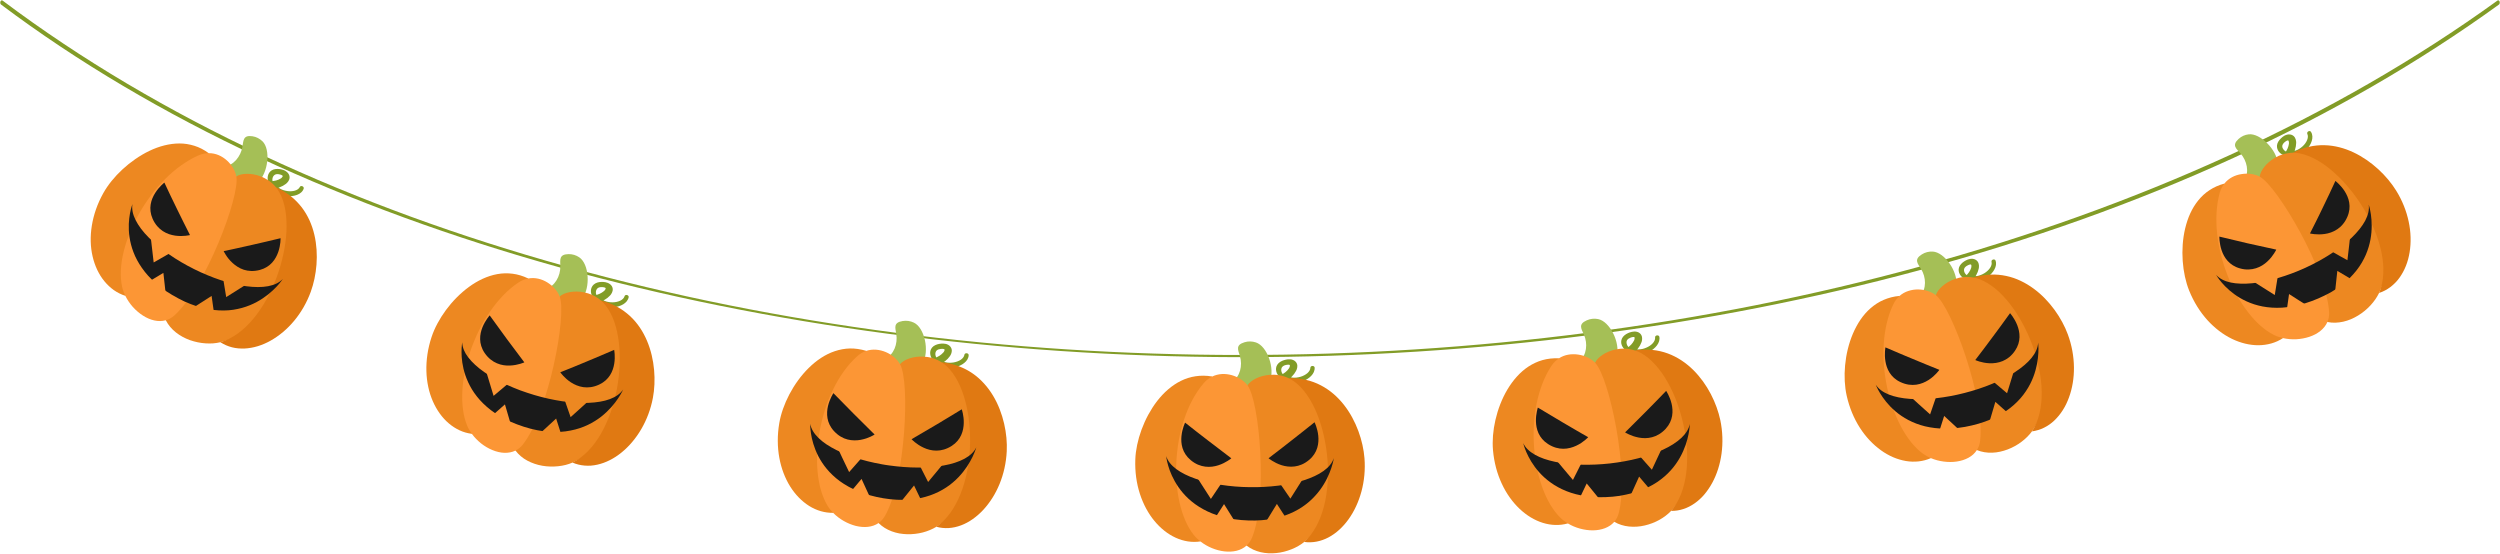 <?xml version="1.0" encoding="UTF-8"?>
<!DOCTYPE svg PUBLIC '-//W3C//DTD SVG 1.0//EN'
          'http://www.w3.org/TR/2001/REC-SVG-20010904/DTD/svg10.dtd'>
<svg height="1267.2" preserveAspectRatio="xMidYMid meet" version="1.0" viewBox="438.5 154.9 5722.9 1267.2" width="5722.9" xmlns="http://www.w3.org/2000/svg" xmlns:xlink="http://www.w3.org/1999/xlink" zoomAndPan="magnify"
><g
  ><g
    ><g id="change1_8"
      ><path d="M3285,972.5c-6,0-12,0-18,0c-534.6-1.6-1069.3-72.5-1546.3-205.2c-245.4-68.2-477.1-152.9-688.8-251.7 C813.4,413.5,614.6,295.8,441,165.4c-1.8-1.3-2.5-4.5-1.5-7c1-2.5,3.2-3.5,5-2.1c720.1,540.8,1774.3,811.2,2835,811.2 c1060.9,0,2128.4-270.4,2876.1-811.3c1.8-1.3,4-0.3,4.9,2.2c0.9,2.5,0.2,5.7-1.6,7c-365.3,264.3-812.5,469.1-1329.1,608.8 C4349.9,904,3816.1,972.5,3285,972.5z" fill="#829c27"
      /></g
    ></g
    ><g
    ><g
      ><g
        ><g id="change1_1"
          ><path d="M1127.9,595.4c-2.6,2.4-5.8,4.2-9.2,5.5c-6.8,2.6-14.5,3.5-22.4,3c-7.7-0.6-15.9-2.3-23.6-6.1 c-3.8-1.9-7.6-4.3-10.9-7.2c-1.6-1.4-3.1-2.9-4.5-4.4c-9,0.2-18.5-1.2-27.6-4.7l-0.2-0.1c-5.3-2-8.4-7.3-6.9-11.7 c1.5-4.4,7-6.3,12.3-4.3c0.3,0.1,0.6,0.3,1,0.4c5,2.5,10.7,4,16.4,4.6l-0.4-1.3c-0.3-1.3-0.5-2.5-0.6-3.8 c-0.5-5.1,0.4-10.1,3.2-14.6c1.4-2.2,3.4-4.2,5.9-5.8c2.5-1.6,5.6-2.6,8.7-3c3.1-0.4,6.2-0.3,9.2,0c1.5,0.2,2.9,0.4,4.4,0.8 c1.5,0.4,3.1,0.8,4.7,1.4c1.6,0.6,3.2,1.3,4.9,2.4c1.6,1,3.3,2.3,4.8,3.9c0.7,0.8,1.4,1.7,2,2.6c0.5,0.9,1.1,1.9,1.4,2.8 c0.7,2,1,4,0.9,5.8c-0.2,3.6-1.6,6.4-3.2,8.7c-0.8,1.2-1.7,2.2-2.7,3.2c-0.5,0.5-1,1-1.5,1.4c-0.5,0.4-1.1,0.9-1.6,1.3 c-4,3.1-8.6,5.5-13.5,7.3c-0.9,0.3-1.9,0.6-2.9,0.9c1,0.8,2,1.5,3.1,2.1c4.8,2.9,10.7,4.8,16.8,5.7c6,0.9,12,0.7,17.3-0.8 c5.3-1.5,9.6-4.3,11.7-8.5l0-0.1c0.9-2,3.6-2.6,6-1.5c2.2,1.1,3.4,3.3,2.8,5.2C1132.7,590,1130.6,593,1127.9,595.4z M1062,566.2 c0,1.1,0.1,2.1,0.3,3.2c0.8-0.1,1.6-0.1,2.4-0.2c1.9-0.3,3.8-0.6,5.7-1.1c3.7-1,7.1-2.4,10.2-4.3c0.4-0.2,0.7-0.4,1-0.6 c0.3-0.2,0.6-0.4,0.9-0.7c0.6-0.5,1.1-0.9,1.5-1.4c0.9-1,1.4-2,1.6-2.5c0.1-0.3,0.1-0.4,0.1-0.6c0-0.2,0-0.3-0.1-0.5 c-0.2-0.4-1.1-1.2-2.5-1.9c-0.7-0.3-1.5-0.7-2.4-0.9c-0.9-0.3-1.9-0.5-2.8-0.7c-1.9-0.4-3.6-0.6-5.2-0.5c-1.6,0.1-2.9,0.4-4.2,1 c-1.3,0.6-2.4,1.5-3.4,2.7C1063.1,559.5,1062,562.8,1062,566.2z" fill="#829c27"
          /></g
          ><g id="change2_1"
          ><path d="M1028.5,573.1c-9.5,12.5-22.1,12.8-33.7,10.6c-11.6-2.2-22-7.3-27.2-5.5c-4-9.4-30.8-21.4-16.8-41.8 c22.5-2.3,38.9-23.6,42.6-45.5c2.5-14.5,1.6-27.3,23-24.1c4.4,0.7,8.6,2,12.4,4c3.8,2,7.4,4.5,10.5,7.5 c9.5,9.2,12.9,27.3,10.9,45.8c-2,18.6-9.4,37.6-21.6,48.9L1028.5,573.1z" fill="#a5bf56"
          /></g
          ><g id="change3_15"
          ><path d="M1070.2,583.7c3.2,3.9,12.1,8,14.6,12.7c6.2,11.6,10.9,25,14.1,39.7c1.6,7.4,2.8,15.1,3.7,23 c0.9,7.9,1.4,16.1,1.5,24.4c0.5,33.4-4.8,69.7-16.2,104.4c-11.4,34.7-29,67.8-53,94.5c-12,13.3-25.7,25.1-41,34.7 c-15.3,9.5-32.3,16.7-50.9,21.2c-5.2,1.3-10.8,2.1-16.5,2.6c-5.7,0.4-11.6,0.4-17.5,0c-11.9-0.8-24.1-3.3-35.8-7.4 c-11.6-4.2-22.6-10.1-32.1-17.7c-4.7-3.8-9.1-7.9-13-12.6c-3.9-4.6-7.2-9.7-10-15.1c-10.9-27.2,1.4-58.8,7.5-64.2 c36.1-32.2,67.5-87.4,93.6-140c26-52.6,46.8-102.7,60.4-125.4c3-1.8,6.7-3.3,10.8-4.2c4.1-1,8.7-1.5,13.6-1.5 c9.8-0.1,20.7,1.8,31.3,5.9c3.2,1.2,6.4,2.7,9.5,4.4c3.1,1.6,6.2,3.5,9.2,5.5C1059.8,572.6,1065.4,577.6,1070.2,583.7z" fill="#ed8821"
          /></g
          ><g id="change3_16"
          ><path d="M893,551.6c-27.4,11.9-51,27.6-70.6,45.8c-19.7,18.2-35.4,38.9-47.1,61.1c-11.7,22.2-19.3,45.8-22.7,69.7 c-3.4,23.8-2.5,47.8,2.6,70.7c1.6,7.1-12.6,14.4-29.8,33.2c-4.7-1.5-9.3-3.4-13.7-5.6c-4.4-2.2-8.6-4.7-12.6-7.5 c-8-5.7-15.2-12.5-21.6-20.3c-3.2-3.9-6.2-8-8.9-12.3c-2.7-4.3-5.2-9-7.5-13.7c-4.5-9.6-8.1-19.9-10.6-30.7 c-5.1-21.7-5.8-45.8-1.8-70.5c4-24.7,12.6-50.1,26.4-74.7c10.4-18.6,25.6-37.4,43.8-54.2c9.1-8.4,18.9-16.3,29.2-23.4 c5.2-3.6,10.4-6.9,15.8-10.1c5.4-3.2,10.9-6.1,16.5-8.8c22.3-10.7,45.7-16.9,68.8-17c5.8,0,11.5,0.4,17.2,1.3 c5.7,0.9,11.4,2.3,17,4c11.3,3.5,22.3,9.1,32.8,16.9c-2.3,9.9-6,20.5-10.3,29.1C901.8,543.2,897.1,549.8,893,551.6z" fill="#ed8821"
          /></g
          ><g id="change4_12"
          ><path d="M979.5,558.4c2.2,11.7-1.2,33.4-8.5,60.2c-7.3,26.9-18.6,59.2-32.4,92.1c-13.8,32.9-30,66.4-47.3,95.7 c-17.3,29.3-35.7,54.5-53.7,70.7c-6.1,5.4-12.7,9-19.6,10.9c-16.9,4.8-35.7,0-52.3-10.7c-8.3-5.3-16.2-12.1-23.1-19.7 c-6.8-7.7-12.7-16.4-17.2-25.5c-3.3-6.8-5.9-13.8-7.4-20.9c-2.5-11.4-3.4-24.1-2.8-37.5c0.6-13.4,2.7-27.4,6.2-41.9 c6.9-28.9,19.2-59.1,35.5-87.9c16.3-28.8,36.7-56.2,59.8-79.3c11.5-11.6,23.7-22.1,36.5-31.1c12.8-9.1,26-16.9,39.7-22.9 c8.1-3.5,16-5.1,23.5-5.1c16.1-0.1,30.4,6.7,41.5,16.7C969.2,532.4,977.1,545.9,979.5,558.4z" fill="#fc9635"
          /></g
          ><g id="change5_1"
          ><path d="M1070.2,583.6c12.7,5.8,24,12.5,33.8,20.3c4.9,3.9,9.4,8,13.6,12.3c4.2,4.3,8.1,8.8,11.7,13.4 c7.1,9.3,13,19.4,17.8,29.9c4.7,10.6,8.4,21.4,11,32.7c5.3,22.4,6.6,45.9,4.9,68.3c-1.7,22.4-6.4,43.8-13.1,62.3 c-9.1,24.9-22.2,47.4-38,66.4c-15.8,19-34.1,34.3-53.6,45.3c-9.7,5.5-19.7,9.8-29.8,12.9c-10,3-20.1,4.8-30,5.3 c-9.9,0.4-19.7-0.4-29-2.8c-9.3-2.4-18.3-6.3-26.6-11.7c14.1-4,27.7-11,40.4-20.2c12.7-9.2,24.7-20.8,35.6-34 c21.9-26.4,39.9-59.5,52.9-94.4c12.9-34.9,20.8-71.6,22.4-105.3c1.6-33.7-2.9-64.6-15.4-87.7 C1076.3,591.9,1073.4,587.6,1070.2,583.6L1070.2,583.6z" fill="#e07912"
          /></g
        ></g
        ><g fill="#1a1a1a" id="change6_12"
        ><path d="M814.8,572.9c9.3,20.2,18.9,40,28.7,60.1c4.9,10.1,9.8,20,14.8,30l15.1,30c0,0-15.3,3.9-33.8,1.3 c-4.6-0.7-9.4-1.8-14.2-3.4c-4.8-1.7-9.6-4-14.2-7c-9.2-6.1-17.5-15-23.4-28.3c-10.3-23.6-3.4-44.1,5.9-58.9 C803.1,581.8,814.8,572.9,814.8,572.9z"
          /><path d="M1080.7,700.2l-32.3,7.7c-10.8,2.5-21.7,5.2-32.5,7.5l-32.6,7.3l-16.4,3.6l-16.4,3.4c0,0,1.6,3.6,5,8.8 c3.3,5.3,8.4,12,15.3,18.3c6.9,6.3,15.5,12.2,25.9,15.6c10.5,3.3,22.7,4.1,36.7,0.4c24.8-6.6,36.5-24.9,42.2-41.4 c2.8-8.2,4.1-16.1,4.7-21.8C1080.8,703.9,1080.7,700.2,1080.7,700.2z"
        /></g
        ><g id="change6_6"
        ><path d="M846.4,837.8c-9.8-5.2-18.9-10.6-27.2-16.1c-8.3-5.6-15.8-11.4-22.6-17.2c-6.8-5.9-13-11.8-18.5-17.8 c-5.5-6.1-10.3-12.2-14.6-18.3c-4.3-6.1-8-12.2-11.3-18.3c-3.2-6-6-12-8.2-18c-4.6-11.9-7.4-23.5-9-34.3 c-3.2-21.7-1.5-40.6,1-54.1c2.5-13.5,5.7-21.6,5.7-21.6c-1.9,11.4,0.8,23.9,7.3,36.8c3.3,6.5,7.4,13,12.4,19.7 c5,6.6,10.8,13.4,17.4,19.9c13.1,13.2,28.9,26.4,46.6,38.6c8.8,6.1,18,12.1,27.6,17.7c9.6,5.6,19.5,11,29.5,16 c10,5.1,20.3,9.7,30.5,13.9c5.1,2.1,10.3,4.2,15.4,6.1c5.1,1.9,10.2,3.8,15.3,5.4c20.4,6.6,40.3,11.7,58.8,14 c18.4,2.4,35.3,2.6,49.6-0.1c14.3-2.7,25.9-8.1,33.9-16.7c0,0-5,7.8-14.9,18.3c-10,10.5-24.9,23.7-44.9,34.5 c-10,5.4-21.2,10.1-33.8,13.6c-6.3,1.7-12.8,3.1-19.8,4.2c-6.9,1-14.1,1.7-21.6,1.7c-15,0.1-31.3-1.5-48.8-5.9 c-8.7-2.2-17.7-5.1-27-8.7c-4.7-1.8-9.4-3.8-14.2-5.9C856.2,842.9,851.3,840.4,846.4,837.8z" fill="#1a1a1a"
        /></g
        ><g
        ><g id="change4_13"
          ><path d="M781.6,681c2.7,24.8,5.6,49.7,8.7,74.7c20.5-11.5,40.9-23.2,61.1-35c-11.7-6.6-23.4-13-35-19.7L781.6,681z" fill="#fc9635"
          /></g
          ><g id="change3_17"
          ><path d="M944.4,760.8c1.8,12.4,3.8,24.7,5.8,37.1c2,12.3,4,24.7,6.1,37.1c19.9-12.3,39.8-24.9,59.5-37.5l-17.9-9 c-6-3-11.9-6.1-17.8-9.2l-17.8-9.2C956.2,767,950.3,763.9,944.4,760.8z" fill="#ed8821"
          /></g
        ></g
        ><g
        ><g id="change4_14"
          ><path d="M767.7,806.5c15-8.9,30-17.9,44.8-26.9c1.7,16.2,3.5,32.5,5.4,48.6C801.1,821.1,784.4,813.7,767.7,806.5z" fill="#fc9635"
          /></g
          ><g id="change3_18"
          ><path d="M878.9,860.4c14.7-9.3,29.4-18.6,44-28.1c2.2,16.1,4.4,32.2,6.8,48.3l-25.4-10L878.9,860.4z" fill="#ed8821"
          /></g
        ></g
      ></g
      ><g
      ><g
        ><g id="change1_5"
          ><path d="M1873.3,844.5c-2.2,2.8-5.1,5.1-8.2,7c-6.3,3.8-13.8,5.9-21.7,6.8c-3.9,0.4-7.9,0.5-12,0.2 c-4.1-0.3-8.3-1.1-12.4-2.3c-4.1-1.2-8.3-3-12-5.2c-1.8-1.1-3.6-2.3-5.2-3.6c-8.9,1.7-18.5,1.9-28.2,0l-0.2,0 c-5.6-1.1-9.6-5.7-8.9-10.3c0.7-4.6,5.8-7.5,11.4-6.4c0.3,0.1,0.7,0.1,1,0.2c5.4,1.5,11.3,2.2,17.1,1.8l-0.6-1.2 c-0.5-1.2-1-2.4-1.3-3.6c-1.4-4.9-1.3-10.1,0.7-14.9c1-2.4,2.6-4.7,4.8-6.7c2.2-2,5.1-3.5,8.1-4.5c3-1,6.1-1.4,9.1-1.5 c1.5-0.1,3-0.1,4.5,0c1.6,0.1,3.2,0.3,4.9,0.6c1.7,0.3,3.4,0.8,5.3,1.5c1.8,0.7,3.7,1.7,5.4,3c0.9,0.7,1.7,1.4,2.4,2.2 c0.7,0.8,1.4,1.7,1.9,2.6c1.1,1.8,1.7,3.8,1.9,5.6c0.4,3.6-0.5,6.6-1.7,9.1c-0.6,1.3-1.3,2.5-2.1,3.6c-0.4,0.6-0.8,1.1-1.2,1.6 c-0.4,0.5-0.9,1.1-1.3,1.5c-3.4,3.7-7.5,6.9-12.1,9.5c-0.9,0.5-1.8,1-2.7,1.4c1.1,0.6,2.3,1.1,3.5,1.6c5.3,2,11.5,3,17.6,2.9 c6.1-0.1,12.1-1.3,17.1-3.7c5-2.3,8.8-5.9,10.1-10.4l0-0.1c0.6-2.1,3.2-3.2,5.7-2.5c2.4,0.7,4,2.7,3.7,4.7 C1877.1,838.4,1875.5,841.7,1873.3,844.5z M1802.8,826.9c0.2,1.1,0.5,2.1,0.9,3.1c0.8-0.2,1.6-0.4,2.3-0.6 c1.9-0.6,3.7-1.3,5.4-2.1c3.5-1.6,6.7-3.6,9.4-5.9c0.4-0.3,0.6-0.5,0.9-0.8c0.3-0.3,0.5-0.5,0.8-0.8c0.5-0.5,0.9-1.1,1.3-1.7 c0.7-1.1,1.1-2.2,1.1-2.8c0-0.3,0-0.4,0-0.6c0-0.2,0-0.3-0.2-0.5c-0.3-0.4-1.3-1-2.8-1.4c-0.8-0.2-1.6-0.4-2.5-0.5 c-0.9-0.1-2-0.2-2.9-0.2c-1.9-0.1-3.7,0.1-5.3,0.4c-1.6,0.4-2.9,0.9-4,1.7c-1.2,0.8-2.1,1.9-2.9,3.2 C1802.7,820.1,1802.2,823.5,1802.8,826.9z" fill="#829c27"
          /></g
          ><g id="change2_5"
          ><path d="M1770.8,839.4c-7.2,13.9-19.6,16.5-31.5,16.2c-11.8-0.2-23-3.4-27.9-0.7c-2.8-4.3-11.4-8.2-18-13.9 c-6.6-5.6-11.2-13.2-6.2-24.4c10.9-3,19.5-10.6,25.3-20.1c5.8-9.5,8.9-21,8.7-32.1c-0.2-14.7-3.4-27.2,18.5-27.8 c9-0.2,17.6,2.4,24.9,7.4c11.1,7.5,17.7,24.7,19,43.3c1.3,18.6-2.7,38.7-12.8,51.9L1770.8,839.4z" fill="#a5bf56"
          /></g
          ><g id="change3_6"
          ><path d="M1814,842.7c3.8,3.3,13.4,5.8,16.7,10.1c16.3,20.7,27.8,49.8,34,82.7c6.2,32.8,7,69.5,1.5,105.7 c-5.5,36.1-17.3,71.7-36.5,102c-9.6,15.2-21.1,29.1-34.5,41.1c-13.4,11.9-28.8,22-46.3,29.6c-9.8,4.3-21,7.1-32.8,8.3 c-11.8,1.2-24.1,1-36.1-1.1c-12-2.1-23.7-6-34.3-11.7c-2.6-1.4-5.2-3-7.7-4.6c-2.5-1.7-4.9-3.5-7.1-5.4 c-4.6-3.9-8.7-8.2-12.4-13.1c-15.3-24.8-8.7-58-3.7-64.4c29.7-38.1,50.9-98,67.4-154.4c16.4-56.4,28-109.3,37.5-134 c5.4-4.7,13.5-8.2,23.2-9.9c9.7-1.8,20.8-1.8,32.1,0.4C1788.5,826.7,1802.3,832.5,1814,842.7z" fill="#ed8821"
          /></g
          ><g id="change3_7"
          ><path d="M1632.8,841.8c-24.9,16.6-45.3,36.3-61.4,57.8c-16,21.4-27.7,44.7-35.1,68.6c-7.4,24-10.6,48.6-9.6,72.7 c1,24,6.1,47.4,15.1,69c2.8,6.6-9.8,16.5-23.3,38.1c-9.8-1.3-19.1-3.9-27.9-8c-8.8-4.1-17.1-9.4-24.7-15.9 c-15.2-12.8-27.7-30.4-36.6-50.7c-4.4-10.2-8-21.1-10.4-32.6c-2.5-11.6-4-23.7-4.3-36.2c-0.7-25,3-51.6,11.9-78.4 c6.7-20.2,18.1-41.6,32.8-61.5c14.7-19.9,32.6-38.3,52.7-53c20-14.6,41.9-25.1,64.9-29.3c11.5-2.1,23.1-2.4,34.9-0.9 c11.8,1.5,23.7,5,35.7,10.8C1646.6,812.5,1640.2,836.9,1632.8,841.8z" fill="#ed8821"
          /></g
          ><g id="change4_5"
          ><path d="M1719.6,833.4c4.3,11.1,4.8,33,2.3,60.8c-2.5,27.8-8,61.5-15.8,96.3c-7.8,34.8-18,70.6-29.9,102.5 c-6,15.9-12.4,30.9-19.1,44.3c-6.8,13.4-13.9,25.1-21.3,34.7c-5,6.4-10.8,11.1-17.2,14.3c-7.8,3.9-16.5,5.4-25.5,5.2 c-9-0.3-18.3-2.6-27.3-6.3c-9.1-3.7-17.9-8.9-25.9-15.2c-8-6.4-15.3-13.8-21.2-21.9c-4.5-6.1-8.2-12.5-10.9-19.2 c-4.5-10.8-7.6-23.1-9.4-36.3c-1.8-13.2-2.2-27.4-1.5-42.2c1.5-29.6,8.1-61.6,18.8-92.9c10.8-31.3,25.8-62,44.3-88.9 c9.2-13.5,19.4-26,30.2-37.3c10.9-11.3,22.6-21.3,35-29.6c7.4-4.9,14.9-7.9,22.3-9.3c15.9-3,31.4,1.2,44.1,9.1 c6.6,4.1,12.4,9,17.2,14.5C1713.6,821.4,1717.3,827.4,1719.6,833.4z" fill="#fc9635"
          /></g
          ><g id="change5_5"
          ><path d="M1814,842.7c6.8,1.7,13.3,3.9,19.5,6.3c6.2,2.4,12,5.1,17.6,8.1c11.1,6,20.8,13.2,29.5,21.2 c8.7,8,16.2,16.9,22.7,26.5c6.5,9.6,11.9,19.9,16.4,30.5c17.9,42.4,20.7,91.5,13.4,130.2c-9.8,52.2-37.2,97.2-71.8,125.2 c-8.6,7-17.7,13-27,17.6c-9.3,4.7-18.9,8.2-28.5,10.3c-4.8,1.1-9.6,1.8-14.5,2.2c-4.8,0.3-9.6,0.3-14.4-0.1 c-9.5-0.8-18.9-3-28-6.9c26.3-12.9,48.3-36.5,65.4-66.3c17.1-29.8,29.3-65.4,36.3-102c6.9-36.6,8.5-74,4.4-107.6 c-2.1-16.8-5.5-32.6-10.5-46.8c-2.5-7.1-5.4-13.8-8.7-20c-1.6-3.1-3.4-6.1-5.2-8.9c-1.8-2.9-3.8-5.6-5.8-8.2 C1821.5,849.7,1817.9,846,1814,842.7L1814,842.7z" fill="#e07912"
          /></g
        ></g
        ><g fill="#1a1a1a" id="change6_3"
        ><path d="M1559.5,876.9c25.8,36.1,52.2,71.8,79.3,107.5c0,0-14.4,6.6-33,7.3c-4.7,0.2-9.6,0-14.6-0.8 c-5-0.8-10.1-2.2-15.2-4.4c-10.1-4.3-19.9-11.6-28.1-23.6c-14.4-21.3-11.4-42.8-4.9-59C1549.6,887.8,1559.5,876.9,1559.5,876.9z"
          /><path d="M1844.4,955.8c-20.3,8.7-40.8,17.6-61.3,26l-30.9,12.8c-10.3,4.3-20.7,8.4-31.1,12.5c0,0,2.2,3.3,6.4,7.8 c4.2,4.5,10.3,10.4,18.1,15.4c15.6,10,38,17.3,64.4,5c23.3-10.8,31.8-30.7,34.6-47.9C1847.4,970.3,1844.4,955.8,1844.4,955.8z"
        /></g
        ><g id="change6_10"
        ><path d="M1637.7,1131.8c-10.5-3.4-20.3-7.1-29.3-11c-9-4.1-17.4-8.4-25.1-12.9c-7.7-4.5-14.8-9.3-21.2-14.2 c-6.4-5-12.3-10.1-17.6-15.3c-5.3-5.2-10-10.5-14.3-15.9c-4.2-5.3-8-10.8-11.3-16.2c-6.6-10.9-11.4-21.7-15-32.1 c-7.1-20.7-8.9-39.6-8.9-53.4c0-13.7,1.6-22.3,1.6-22.3c0.1,5.8,1.4,11.6,3.7,17.4c2.4,5.8,5.8,11.6,10.2,17.3 c4.4,5.7,9.7,11.4,15.8,17c6.1,5.6,13,11.2,20.6,16.4c7.6,5.3,15.9,10.4,24.7,15.4c4.4,2.5,8.9,4.9,13.6,7.3 c4.7,2.3,9.4,4.6,14.3,6.8c9.7,4.4,19.8,8.6,30.2,12.5c10.4,3.8,21,7.3,31.7,10.5c5.4,1.6,10.7,3.1,16.1,4.5 c5.4,1.4,10.8,2.7,16.2,3.9c10.8,2.4,21.6,4.4,32.1,6c10.6,1.5,21,2.6,31,3.2c10.1,0.6,19.8,0.9,29,0.4 c18.5-0.8,35.1-3.4,48.7-8.5c13.6-5.1,24.2-12.4,30.6-22.2c0,0-3.6,8.5-11.7,20.5c-8,12-20.6,27.6-38.4,41.6 c-8.9,7-19.2,13.5-30.9,19.1c-11.7,5.6-24.9,10.1-39.6,12.9C1715.3,1146.4,1679.7,1145.3,1637.7,1131.8z" fill="#1a1a1a"
        /></g
        ><g
        ><g id="change4_6"
          ><path d="M1546.6,989.3c7.1,23.9,14.4,47.8,21.8,71.8c18-15,35.9-30.2,53.7-45.3c-12.6-4.4-25.2-8.6-37.8-13.1 L1546.6,989.3z" fill="#fc9635"
          /></g
          ><g id="change3_8"
          ><path d="M1720.4,1038.8c7.9,23.8,16,47.3,24.3,71l26.1-23.5c8.7-7.8,17.3-15.8,25.9-23.7 c-6.4-1.9-12.8-3.8-19.1-5.8l-19.1-6C1745.8,1046.8,1733.1,1042.9,1720.4,1038.8z" fill="#ed8821"
          /></g
        ></g
        ><g
        ><g id="change4_15"
          ><path d="M1555.3,1115.1c13.1-11.4,26.1-23,39.1-34.5c4.5,15.6,9.1,31.2,13.7,46.8L1555.3,1115.1z" fill="#fc9635"
          /></g
          ><g id="change3_19"
          ><path d="M1673.3,1148.3c12.8-11.7,25.6-23.5,38.3-35.3c4.9,15.5,9.8,30.9,14.8,46.4c-8.8-1.8-17.7-3.6-26.5-5.4 L1673.3,1148.3z" fill="#ed8821"
          /></g
        ></g
      ></g
      ><g
      ><g
        ><g id="change1_3"
          ><path d="M2653.1,977.6c-1.8,3.1-4.3,5.8-7.2,8.1c-5.7,4.7-12.9,7.8-20.6,9.7c-7.6,1.8-15.9,2.6-24.6,1.4 c-4.3-0.6-8.6-1.7-12.7-3.4c-2-0.8-3.9-1.8-5.7-2.8c-8.6,2.9-18.1,4.4-28,4l-0.2,0c-5.7-0.2-10.4-4.2-10.3-8.9 c0-4.7,4.7-8.2,10.5-8c0.3,0,0.7,0,1,0.1c5.6,0.7,11.5,0.4,17.2-0.7l-0.8-1.1c-0.7-1.1-1.3-2.3-1.8-3.4c-2-4.7-2.8-9.8-1.5-14.9 c0.7-2.5,1.9-5.1,3.8-7.3c1.9-2.3,4.6-4.2,7.4-5.5c2.8-1.4,5.9-2.2,8.9-2.8c1.5-0.3,3-0.5,4.5-0.6c1.6-0.1,3.2-0.2,4.9-0.1 c1.7,0.1,3.5,0.3,5.5,0.7c1.9,0.4,3.9,1.1,5.8,2.2c1,0.5,1.9,1.2,2.7,1.9c0.8,0.7,1.6,1.4,2.2,2.3c1.3,1.6,2.2,3.5,2.7,5.2 c0.9,3.5,0.5,6.6-0.3,9.3c-0.4,1.4-0.9,2.6-1.6,3.9c-0.3,0.6-0.6,1.2-1,1.8c-0.4,0.6-0.8,1.2-1.1,1.7 c-2.9,4.1-6.5,7.9-10.7,11.1c-0.8,0.6-1.6,1.2-2.5,1.8c1.2,0.4,2.4,0.8,3.7,1c5.5,1.2,11.8,1.3,17.9,0.3c6-1,11.8-3,16.4-6 c4.6-3,7.9-7.1,8.6-11.7l0-0.1c0.3-2.2,2.7-3.6,5.4-3.3c2.5,0.3,4.3,2.1,4.3,4.1C2656,971,2654.9,974.5,2653.1,977.6z M2580.5,970.1c0.3,1,0.8,2,1.3,3c0.7-0.3,1.5-0.6,2.2-1c1.8-0.8,3.5-1.8,5.1-2.8c3.2-2,6.1-4.5,8.5-7.2 c0.3-0.4,0.5-0.6,0.8-0.9c0.2-0.3,0.5-0.6,0.7-0.9c0.4-0.6,0.8-1.2,1-1.8c0.6-1.2,0.7-2.3,0.7-2.9c0-0.3,0-0.4-0.1-0.6 c0-0.1-0.1-0.3-0.3-0.4c-0.3-0.3-1.4-0.8-3-1c-0.8-0.1-1.7-0.2-2.6-0.1c-1,0-2,0.1-2.9,0.2c-1.9,0.2-3.7,0.6-5.2,1.1 c-1.5,0.6-2.7,1.3-3.8,2.2c-1,1-1.9,2.2-2.4,3.6C2579.4,963.3,2579.4,966.8,2580.5,970.1z" fill="#829c27"
          /></g
          ><g id="change2_3"
          ><path d="M2550.4,987c-5.2,14.8-17.1,19.1-28.9,20.5c-11.8,1.4-23.4,0-27.8,3.4c-6.8-7.6-36.3-10.7-29.6-34.4 c20.8-9.3,29.7-34.6,26.2-56.6c-2.3-14.5-7.4-26.5,14.4-30.1c8.9-1.5,17.9-0.2,25.9,3.7c12.2,5.8,21.2,22,25.2,40.2 c4,18.2,2.9,38.7-5.3,53.2L2550.4,987z" fill="#a5bf56"
          /></g
          ><g id="change3_22"
          ><path d="M2593.9,984.2c4.3,2.7,14.1,3.8,18,7.5c9.6,9.2,18.3,20.5,25.9,33.6c7.6,13,14.2,27.7,19.6,43.5 c10.7,31.7,16.6,68,16.2,104.5c-0.4,36.5-7.2,73.4-21.9,106.1c-7.4,16.4-16.7,31.7-28.3,45.5c-5.8,6.9-12.1,13.4-19,19.4 c-6.9,6-14.4,11.5-22.5,16.5c-9.1,5.6-19.7,10-31.1,13c-11.4,2.9-23.6,4.3-35.7,4c-6.1-0.2-12.1-0.8-18-1.8 c-5.9-1.1-11.7-2.7-17.3-4.8c-11.2-4.2-21.5-10.4-30-18.9c-18.6-22.3-16.9-56.2-12.9-63.3c23.8-42,36.1-104.2,44.2-162.4 c8.1-58.2,11.9-112.2,17.7-138.1c9.3-10.9,30.5-18.5,53.6-17.3C2566.2,971.8,2580.8,975.7,2593.9,984.2z" fill="#ed8821"
          /></g
          ><g id="change3_23"
          ><path d="M2413.8,1009.3c-11.1,10.1-21,20.8-29.7,31.8c-8.7,11-16.2,22.5-22.5,34.3c-12.7,23.6-20.8,48.4-24.6,73.1 c-3.8,24.8-3.2,49.6,1.3,73.2c2.3,11.8,5.5,23.3,9.7,34.4c2.1,5.5,4.4,11,7,16.3c2.6,5.3,5.3,10.4,8.3,15.4 c3.7,6.1-7.3,17.8-17.3,41.1c-19.5,0.3-38.4-5.3-55.2-15.8c-16.8-10.6-31.7-25.8-43.5-44.6c-23.5-37.7-34.4-89.3-24.9-145 c7.1-42,32-91.4,67.2-126.1c17.6-17.4,37.9-31.3,60-38.6c11.1-3.7,22.6-5.9,34.6-6.2c6-0.1,12.1,0.3,18.2,1.2 c6.2,0.9,12.5,2.3,18.8,4.2C2423.2,978.3,2420.4,1003.3,2413.8,1009.3z" fill="#ed8821"
          /></g
          ><g id="change4_17"
          ><path d="M2498.7,988.4c11.8,20.7,14.8,86.3,9.3,157.4c-5.5,71.1-19.7,147.5-43.4,189.7c-4,7.1-9.1,12.6-14.9,16.7 c-14.3,9.9-33.2,11.2-52.1,6.6c-18.9-4.8-37.7-15.5-51.7-29.7c-5.3-5.4-9.9-11.2-13.5-17.4c-12-20.1-19.4-46.5-22.2-75.9 c-2.9-29.5-1.2-62.2,4.8-94.7c6-32.6,16.2-65.1,30.5-94.5c14.3-29.4,32.6-55.7,54.8-75.8c6.6-6,13.6-10,20.8-12.5 c15.3-5.3,31.4-3.2,45.2,2.6C2480.5,966.9,2492.4,977.3,2498.7,988.4z" fill="#fc9635"
          /></g
          ><g id="change5_3"
          ><path d="M2593.9,984.1c14.1,1.5,27,4.5,38.9,9c5.9,2.2,11.6,4.7,17,7.5c5.4,2.8,10.5,5.9,15.4,9.3 c9.7,6.7,18.5,14.6,26.2,23.2c7.8,8.6,14.6,17.9,20.5,27.8c11.9,19.8,20.1,41.8,25.2,63.7c5.1,21.9,7,43.8,6,63.4 c-1.3,26.5-7.1,51.9-16.4,74.7c-4.7,11.4-10.2,22.2-16.5,32.1c-6.3,9.9-13.2,19-20.8,27.2c-15.1,16.2-32.5,28.6-50.9,35.5 c-18.4,6.9-37.7,8.5-56.6,3.2c24.1-16.3,42.5-43,55.3-74.8c12.8-31.8,19.9-68.8,21.6-106c1.7-37.2-1.9-74.6-10.7-107.2 c-8.8-32.6-22.7-60.6-41.9-78.9C2602.3,990.1,2598.2,986.9,2593.9,984.1L2593.9,984.1z" fill="#e07912"
          /></g
        ></g
        ><g fill="#1a1a1a" id="change6_11"
        ><path d="M2346.3,1054.9c30.9,31.8,62.4,63.4,94.3,94.7c0,0-3.3,2.2-8.9,4.8c-2.8,1.3-6.2,2.7-10,4 c-3.8,1.3-8.1,2.4-12.7,3.3c-9.1,1.7-19.6,2-30.2-0.7c-5.3-1.3-10.6-3.5-15.9-6.7c-5.2-3.1-10.4-7.3-15.3-12.6 c-17.4-18.8-17.6-40.5-13.7-57.5C2338.1,1067.2,2346.3,1054.9,2346.3,1054.9z"
          /><path d="M2640.1,1091.9c-9.5,5.8-19,11.5-28.5,17.3l-28.6,17.2c-19.1,11.4-38.4,22.6-57.8,33.9 c0,0,10.7,11.7,27.6,19.4c16.9,7.9,40,11.5,64.4-4.1c21.5-13.9,27.1-34.9,27.5-52.4C2645.1,1105.8,2640.1,1091.9,2640.1,1091.9z"
        /></g
        ><g id="change6_4"
        ><path d="M2460.7,1295.5c-21.7-3.6-40.6-9.1-57.1-15.7c-16.5-6.8-30.5-14.7-42.5-23.4c-23.9-17.6-39.4-38-49.4-57.4 c-10-19.5-14.6-37.9-16.7-51.5c-2.1-13.6-1.7-22.3-1.7-22.3c1.9,11.4,8.6,22.2,18.9,32.3c2.6,2.5,5.4,5,8.4,7.4 c3,2.4,6.3,4.8,9.7,7.1c6.9,4.6,14.5,9,22.8,13.1c4.1,2.1,8.4,4.1,12.9,6c4.4,1.9,9,3.8,13.7,5.6c9.4,3.6,19.3,6.9,29.5,9.9 c10.2,3,20.8,5.6,31.6,7.9c5.4,1.2,10.8,2.2,16.3,3.2c2.7,0.5,5.5,1,8.2,1.4c2.8,0.4,5.5,0.8,8.3,1.2c22.1,3.1,44.4,4.9,65.7,4.9 c10.7,0,21.1-0.3,31.1-1.1c10-0.8,19.7-2.1,28.8-3.7c18.2-3.3,34.2-8.4,47-15.3c12.7-6.9,22.2-15.6,27.2-26.2c0,0-2.4,8.9-8.7,22 c-6.3,13-16.5,30.1-32.2,46.5c-15.7,16.4-36.9,31.8-65.1,41.6C2539.3,1298.8,2504.1,1302.7,2460.7,1295.5z" fill="#1a1a1a"
        /></g
        ><g
        ><g id="change4_7"
          ><path d="M2350.2 1167.8L2366.1 1201.8 2382.3 1235.6 2405.5 1209.3 2417.1 1196.2 2428.6 1182.9 2418.8 1181.1 2409 1179.3 2389.4 1175.5 2369.8 1171.8z" fill="#fc9635"
          /></g
          ><g id="change3_9"
          ><path d="M2529.1,1191.5c11.2,22.3,22.6,44.5,34,66.8c15.1-18,30-36,44.8-54.1l-39.4-6.2L2529.1,1191.5z" fill="#ed8821"
          /></g
        ></g
        ><g
        ><g id="change4_10"
          ><path d="M2377.2,1291c11.2-13.2,22.4-26.5,33.5-39.8c6.7,14.7,13.5,29.5,20.3,44.2l-26.9-2.1L2377.2,1291z" fill="#fc9635"
          /></g
          ><g id="change3_13"
          ><path d="M2498.2,1306.7c11-13.4,21.9-27,32.7-40.5c7,14.6,14,29.3,21.1,43.9C2534.1,1309,2516.1,1308,2498.2,1306.7 z" fill="#ed8821"
          /></g
        ></g
      ></g
      ><g
      ><g
        ><g id="change1_6"
          ><path d="M3446.1,1006.5c-1.4,3.3-3.6,6.3-6.1,8.9c-5.1,5.3-11.8,9.4-19.2,12.3c-7.3,2.8-15.5,4.6-24.2,4.5 c-4.3-0.1-8.8-0.6-13-1.8c-2.1-0.6-4.1-1.3-6-2.1c-8.1,4.1-17.4,6.7-27.3,7.5l-0.2,0c-5.7,0.5-10.8-2.9-11.4-7.5 c-0.6-4.6,3.6-8.8,9.4-9.2c0.3,0,0.7,0,1.1,0c5.7,0,11.5-1,17-2.8l-0.9-1c-0.8-1-1.6-2.1-2.3-3.2c-2.6-4.4-4-9.3-3.4-14.6 c0.3-2.6,1.2-5.3,2.9-7.8c1.6-2.5,4-4.7,6.6-6.4c2.7-1.7,5.6-3,8.5-3.9c1.5-0.5,2.9-0.9,4.4-1.2c1.6-0.3,3.2-0.6,4.9-0.8 c1.7-0.1,3.6-0.2,5.5,0c2,0.2,4,0.6,6.1,1.5c1,0.4,2,0.9,2.9,1.5c0.9,0.6,1.8,1.2,2.5,2c1.5,1.5,2.7,3.2,3.3,4.8 c1.4,3.4,1.3,6.5,0.8,9.3c-0.2,1.4-0.6,2.7-1.1,4c-0.2,0.7-0.5,1.3-0.8,1.9c-0.3,0.6-0.6,1.3-0.9,1.8c-2.3,4.5-5.5,8.6-9.2,12.4 c-0.7,0.7-1.5,1.4-2.2,2.1c1.2,0.3,2.5,0.5,3.8,0.6c5.7,0.6,11.9-0.2,17.9-1.9c5.8-1.7,11.3-4.5,15.6-8.1c4.2-3.6,7-8,7.1-12.7 l0-0.1c0-2.2,2.2-3.9,4.9-3.9c2.5,0,4.6,1.6,4.8,3.5C3448.2,999.6,3447.5,1003.2,3446.1,1006.5z M3373,1008.3 c0.5,1,1,1.9,1.7,2.8c0.7-0.4,1.4-0.8,2.1-1.2c1.7-1.1,3.2-2.2,4.7-3.4c3-2.5,5.5-5.2,7.5-8.2c0.3-0.4,0.4-0.7,0.6-1 c0.2-0.3,0.4-0.7,0.5-1c0.3-0.7,0.6-1.3,0.8-2c0.4-1.3,0.4-2.4,0.3-3c0-0.3-0.1-0.4-0.2-0.6c-0.1-0.1-0.1-0.3-0.3-0.4 c-0.3-0.3-1.5-0.6-3.1-0.6c-0.8,0-1.7,0.1-2.6,0.2c-0.9,0.1-2,0.3-2.9,0.5c-1.9,0.4-3.6,1-5,1.8c-1.4,0.8-2.5,1.6-3.4,2.7 c-0.9,1.1-1.6,2.4-1.9,3.9C3371.1,1001.7,3371.5,1005.2,3373,1008.3z" fill="#829c27"
          /></g
          ><g id="change2_6"
          ><path d="M3345.3,1028.9c-3.2,15.3-14.6,21.2-26.1,24.1c-11.5,2.9-23.2,2.9-27.2,6.8c-3.9-3.4-13.2-4.8-21.2-8.5 c-7.9-3.7-14.5-9.6-12.7-21.8c19.5-11.8,25.1-38.1,18.8-59.4c-4.2-14.1-10.8-25.3,10.4-31.7c8.7-2.7,17.7-2.4,26.2,0.4 c12.9,4.3,23.9,19,30.2,36.6c6.3,17.6,7.8,38,1.5,53.4L3345.3,1028.9z" fill="#a5bf56"
          /></g
          ><g id="change3_11"
          ><path d="M3388.1,1020.5c4.6,2.1,14.5,2,18.9,5.2c10.7,7.9,20.7,18,30,30c9.2,11.9,17.6,25.7,24.9,40.8 c14.7,30.1,25.1,65.2,29.3,101.5c4.2,36.3,2.2,73.7-8.3,108c-5.2,17.2-12.6,33.6-22.3,48.7c-9.7,15.1-21.8,28.9-36.6,40.9 c-8.3,6.7-18.2,12.4-29.1,16.7c-5.5,2.2-11.2,4-17,5.5c-5.8,1.5-11.8,2.5-17.8,3.1c-12,1.2-24.3,0.7-35.8-2 c-11.6-2.8-22.6-7.6-32.1-15c-21.2-19.7-23.9-53.5-20.9-61c18.1-44.8,22.4-108.1,23-166.8c0.6-58.7-2.6-112.8-0.1-139.2 c7.8-12,27.9-22.2,51-24c6.9-0.5,14.2-0.3,21.4,1C3373.8,1015,3381.1,1017.1,3388.1,1020.5z" fill="#ed8821"
          /></g
          ><g id="change3_12"
          ><path d="M3212.5,1068.5c-19.5,22.8-33.8,47.4-43.3,72.4c-9.5,25-14.3,50.6-14.9,75.7c-1.1,50.1,15.1,98.2,44,134.7 c4.4,5.6-4.9,18.5-11.8,43c-38.6,5.9-77.3-12.8-105.4-47c-14.1-17-25.5-38.2-33.2-61.9c-7.7-23.8-11.5-50.3-10.5-78.5 c0.7-21.3,5.7-45,14.2-68.3c4.3-11.6,9.4-23.1,15.4-34.2c3-5.5,6.2-10.9,9.6-16.2c3.4-5.3,7-10.4,10.8-15.3 c7.6-9.8,16-18.8,25.1-26.6c4.5-3.9,9.3-7.5,14.2-10.8c4.9-3.3,10-6.3,15.2-8.8c10.5-5.2,21.7-8.8,33.5-10.5 c11.9-1.8,24.4-1.8,37.5,0.5C3217.7,1036.6,3218.2,1061.8,3212.5,1068.5z" fill="#ed8821"
          /></g
          ><g id="change4_9"
          ><path d="M3294.1,1036.8c14.3,19,25.7,83.8,29.4,155c3.6,71.2-0.7,148.9-18.8,193.6c-3,7.5-7.4,13.6-12.6,18.4 c-6.4,5.8-14.3,9.7-23,11.9c-8.7,2.1-18.1,2.5-27.8,1.4c-19.3-2.2-39.2-10.5-54.9-22.8c-5.9-4.6-11.2-9.8-15.6-15.4 c-29-36.8-42.8-100.8-39.4-167c1.7-33.1,7.6-66.7,18-97.7c10.4-31,25.1-59.4,44.6-82.2c5.8-6.8,12.2-11.7,19-15 c3.6-1.8,7.4-3.1,11.2-4.1c3.8-1,7.6-1.5,11.5-1.8c7.7-0.4,15.4,0.6,22.6,2.6C3273.2,1018,3286.4,1026.6,3294.1,1036.8z" fill="#fc9635"
          /></g
          ><g id="change5_6"
          ><path d="M3388.1,1020.5c7.1-0.2,14,0.1,20.6,0.8c3.3,0.3,6.6,0.8,9.8,1.3c3.2,0.5,6.3,1.1,9.4,1.8 c12.3,2.8,23.7,7.1,34.2,12.6c21,10.9,38.6,26.5,52.9,44.7c28.5,36.3,43.9,82.9,47,122.1c4.2,52.9-10.5,103.5-36.4,139.7 c-12.9,18-28.6,32.4-46,41.6c-17.3,9.1-36.3,13.1-55.7,10.4c21.8-19.3,36.6-48.1,45.3-81.2c8.6-33.1,11-70.8,8-107.9 c-3-37.1-11.3-73.7-24.1-105c-6.4-15.6-14-29.9-22.6-42.3c-4.3-6.2-8.9-11.8-13.7-17c-4.8-5.1-9.9-9.7-15.3-13.7 C3397.2,1025.3,3392.7,1022.6,3388.1,1020.5L3388.1,1020.5z" fill="#e07912"
          /></g
        ></g
        ><g fill="#1a1a1a" id="change6_14"
        ><path d="M3151.4,1122.4c8.7,6.9,17.4,13.8,26.2,20.6l26.4,20.4c17.6,13.7,35.4,27.1,53.2,40.6c0,0-12,10.3-29.7,16 c-8.9,2.9-19.1,4.5-30,3.1c-5.4-0.7-11-2.1-16.6-4.5c-2.8-1.2-5.6-2.7-8.4-4.4c-2.8-1.7-5.6-3.8-8.4-6.1 c-19.7-16.5-22.8-37.9-21-55.3C3144.8,1135.7,3151.4,1122.4,3151.4,1122.4z"
          /><path d="M3447.7,1121.5l-26.1,20.8l-26.2,20.6l-26.4,20.6l-26.6,20.4c0,0,12.1,10.2,29.8,15.9 c8.9,2.8,19.2,4.3,30,2.9c10.8-1.4,22.2-5.8,33.3-15.2c19.6-16.6,22.5-38.1,20.7-55.4 C3454.4,1134.7,3447.7,1121.5,3447.7,1121.5z"
        /></g
        ><g id="change6_1"
        ><path d="M3295.8,1346.3c-21.9-0.7-41.3-3.7-58.5-8.2c-17.2-4.4-32.1-10.7-45-17.8c-12.9-7.1-23.9-15.2-33.2-23.8 c-9.3-8.6-16.9-17.7-23.1-26.7c-6.2-9-11.1-17.9-14.9-26.2c-3.8-8.3-6.5-16.1-8.4-22.6c-3.9-13.2-4.6-21.9-4.6-21.9 c6.8,22.1,32.1,39.5,67.1,51.7c34.9,12,79.4,18.8,124,19.3c22.3,0.4,44.6-0.9,65.7-3.5c10.6-1.3,20.8-3.1,30.7-5.1 c9.8-2.1,19.2-4.5,28-7.3c17.6-5.7,32.9-12.7,44.6-21.1c11.8-8.4,20-18.3,23.6-29.5c0,0-1.2,9.2-5.8,22.9 c-4.6,13.7-12.5,32.1-26,50.2c-13.5,18.1-32.5,36.4-59.2,49.5c-6.7,3.3-13.8,6.3-21.5,9c-7.7,2.7-15.8,4.8-24.5,6.6 c-8.7,1.8-18,3.1-27.8,3.9C3317.1,1346.5,3306.7,1346.7,3295.8,1346.3z" fill="#1a1a1a"
        /></g
        ><g
        ><g id="change4_1"
          ><path d="M3169.9,1234c13.4,21,26.9,42,40.5,63c13.2-19.3,26.2-38.8,39.1-58.2 C3223,1237.4,3196.4,1235.7,3169.9,1234z" fill="#fc9635"
          /></g
          ><g id="change3_1"
          ><path d="M3350.2,1234.4l21,31l21.2,30.9c12.6-19.8,25.1-39.4,37.5-59.3c-13.3-0.3-26.6-0.8-39.9-1.2l-19.9-0.7 L3350.2,1234.4z" fill="#ed8821"
          /></g
        ></g
        ><g
        ><g id="change4_18"
          ><path d="M3212.5,1352.6c9.4-14.5,18.7-29.2,28-43.8l25.8,41.3l-26.9,1.3C3230.5,1351.8,3221.5,1352.3,3212.5,1352.6 z" fill="#fc9635"
          /></g
          ><g id="change3_24"
          ><path d="M3334.3,1352.7c9.1-14.8,18.2-29.5,27.2-44.3l13.2,20.5l13.3,20.4l-13.4,0.9l-13.4,0.8L3334.3,1352.7z" fill="#ed8821"
          /></g
        ></g
      ></g
      ><g
      ><g
        ><g id="change1_4"
          ><path d="M4236.5,935.8c-1,3.4-2.7,6.7-4.9,9.6c-4.4,5.9-10.5,10.8-17.5,14.6c-6.9,3.7-14.8,6.5-23.4,7.5 c-4.3,0.5-8.8,0.5-13.2-0.1c-2.1-0.3-4.2-0.8-6.2-1.3c-7.6,5-16.4,8.8-26.1,10.9l-0.2,0c-5.6,1.2-11.1-1.5-12.2-6 c-1.1-4.5,2.5-9.1,8.1-10.3c0.3-0.1,0.7-0.1,1-0.2c5.6-0.7,11.3-2.5,16.5-5l-1-0.9c-0.9-0.9-1.8-1.9-2.6-2.9 c-3.2-4-5.2-8.7-5.2-14c0-2.6,0.6-5.4,1.9-8.1c1.3-2.7,3.4-5.2,5.8-7.2c2.4-2,5.1-3.6,7.9-4.9c1.4-0.6,2.8-1.2,4.2-1.7 c1.5-0.5,3.1-1,4.8-1.3c1.7-0.4,3.5-0.6,5.5-0.7c2,0,4.1,0.1,6.2,0.7c1.1,0.3,2.1,0.7,3.1,1.1c1,0.5,1.9,1,2.7,1.7 c1.7,1.2,3,2.8,3.9,4.4c1.8,3.2,2.1,6.3,2,9.1c-0.1,1.4-0.2,2.8-0.5,4.1c-0.1,0.7-0.3,1.3-0.5,2c-0.2,0.6-0.4,1.4-0.7,1.9 c-1.7,4.7-4.3,9.3-7.6,13.5c-0.6,0.8-1.3,1.6-2,2.4c1.2,0.1,2.5,0.1,3.8,0.1c5.7-0.2,11.8-1.7,17.4-4.2 c5.6-2.4,10.7-5.8,14.4-9.9c3.7-4.1,5.9-8.8,5.4-13.5l0-0.1c-0.2-2.2,1.7-4.2,4.4-4.5c2.5-0.3,4.7,1,5.2,2.9 C4237.7,928.8,4237.5,932.4,4236.5,935.8z M4164.3,946.8c0.6,0.9,1.3,1.7,2,2.5c0.6-0.5,1.3-1,1.9-1.5c1.5-1.3,2.9-2.6,4.3-4 c2.6-2.8,4.8-5.9,6.4-9.1c0.2-0.4,0.3-0.7,0.5-1.1c0.1-0.3,0.3-0.7,0.4-1.1c0.2-0.7,0.4-1.4,0.5-2c0.2-1.3,0.1-2.4,0-3 c-0.1-0.3-0.1-0.4-0.2-0.5c-0.1-0.1-0.2-0.3-0.4-0.4c-0.4-0.2-1.6-0.4-3.2-0.2c-0.8,0.1-1.7,0.3-2.6,0.5 c-0.9,0.2-1.9,0.6-2.8,0.9c-1.8,0.7-3.4,1.5-4.7,2.4c-1.3,0.9-2.3,1.9-3.1,3.1c-0.8,1.2-1.3,2.6-1.4,4.1 C4161.6,940.5,4162.5,943.9,4164.3,946.8z" fill="#829c27"
          /></g
          ><g id="change2_4"
          ><path d="M4139.5,970.8c-2.5,31.3-42.1,28.6-48.9,37.4c-8.5-5.7-37.9-1.2-37.3-25.9c17.8-14.2,20.1-41,11.1-61.3 c-5.9-13.5-13.8-23.8,6.4-32.8c8.3-3.7,17.3-4.7,26-2.9c13.3,2.6,26.1,16,34.5,32.6c8.4,16.6,12.5,36.7,8.2,52.8L4139.5,970.8z" fill="#a5bf56"
          /></g
          ><g id="change3_4"
          ><path d="M4180.9,957.1c4.8,1.5,14.6,0.1,19.4,2.8c11.6,6.4,22.8,15.3,33.5,26c10.6,10.7,20.7,23.2,29.9,37.2 c18.3,28,33.2,61.6,41.9,97.1c8.8,35.4,11.5,72.9,5.4,108.2c-3,17.7-8.3,34.9-16,51.1c-3.9,8.1-8.4,16-13.6,23.5 c-5.2,7.5-11,14.7-17.6,21.6c-7.4,7.7-16.5,14.6-26.8,20.4c-10.3,5.7-21.7,10.1-33.5,12.8c-5.9,1.4-11.9,2.3-17.9,2.7 c-6,0.4-12,0.3-18-0.3c-11.9-1.2-23.4-4.7-33.8-10.8c-23.5-17-30.5-50.2-28.4-58c12.4-46.6,8.8-110,2-168.3 c-6.8-58.3-16.7-111.6-17.5-138.1c6.3-12.9,24.9-25.6,47.5-30.2C4150.9,952,4166,952.2,4180.9,957.1z" fill="#ed8821"
          /></g
          ><g id="change3_5"
          ><path d="M4012.7,1026.7c-4.1,6.3-7.9,12.6-11.4,19c-3.5,6.4-6.6,12.8-9.4,19.2c-5.6,12.9-10,25.9-13.2,38.9 c-6.3,26-7.9,52-5.3,77c5.2,49.9,27.2,95.5,60.5,128.2c5.1,5-2.5,19-6.4,44.1c-37.6,10.6-78.3-3-110.5-33.5 c-16.1-15.3-30.1-34.6-40.6-57.3c-10.6-22.7-17.7-48.5-20.2-76.7c-1.9-21.2,0-45.4,5.6-69.5c5.6-24.2,14.7-48.3,27.4-69.6 c12.7-21.2,28.8-39.8,48.3-52.6c9.8-6.3,20.4-11.4,32-14.7c11.5-3.2,24-4.7,37.3-4.1C4014,994.3,4017.6,1019.2,4012.7,1026.7z" fill="#ed8821"
          /></g
          ><g id="change4_4"
          ><path d="M4089.8,985.1c16.6,17,36,79.8,48.6,150c12.5,70.2,18,147.8,5.6,194.5c-2.1,7.9-5.6,14.5-10.2,19.9 c-11.3,13.1-29.3,19.2-48.7,19.5c-19.4,0.1-40.3-5.5-57.4-15.8c-6.4-3.9-12.3-8.3-17.5-13.4c-33.3-32.7-55.1-94.7-59.9-160.8 c-2.5-33-0.8-67.1,5.6-99.1c6.4-32.1,17.5-62.2,33.9-87.2c4.9-7.4,10.7-13.1,17-17.3c6.8-4.5,14.2-7.3,21.7-8.6 c3.8-0.7,7.6-1,11.4-1c3.8,0,7.6,0.2,11.3,0.8C4066.6,968.8,4080.8,975.9,4089.8,985.1z" fill="#fc9635"
          /></g
          ><g id="change5_4"
          ><path d="M4180.9,957c14-2.1,27.3-2.4,39.9-1.1c12.6,1.3,24.4,4,35.5,8.1c22.2,8.2,41.6,21.4,58.1,37.6 c8.2,8.1,15.7,17,22.5,26.3c6.7,9.3,12.7,19,17.9,29c10.4,19.9,17.7,40.6,21.8,59.9c5.4,26,6.1,52,2.8,76.4 c-3.3,24.4-10.6,47.3-21.2,66.8c-5.3,9.8-11.4,18.7-18.1,26.7c-3.4,4-6.9,7.7-10.7,11.1c-3.7,3.4-7.6,6.5-11.6,9.3 c-16.1,11.3-34.4,17.7-54,17.3c19.2-21.8,30.3-52.3,34.7-86.3c4.4-34,2-71.6-5.7-108c-7.6-36.4-20.5-71.7-37.2-101.1 c-8.4-14.7-17.6-27.9-27.8-39.1c-10.1-11.2-21-20.3-32.6-26.8C4190.5,960.7,4185.7,958.6,4180.9,957L4180.9,957z" fill="#e07912"
          /></g
        ></g
        ><g fill="#1a1a1a" id="change6_13"
        ><path d="M3958.9,1087.9c19,11.4,38.1,22.9,57.3,34.2l28.9,16.9l14.5,8.4l14.5,8.3c0,0-10.6,11.8-27.5,19.6 c-8.4,3.9-18.4,6.9-29.4,6.9c-10.9,0-22.8-3-35-10.8c-21.6-13.8-27.3-34.8-27.7-52.2c-0.2-8.7,0.9-16.6,2.1-22.2 C3957.6,1091.4,3958.9,1087.9,3958.9,1087.9z"
          /><path d="M4252.6,1049.7c-7.7,8-15.5,15.9-23.2,23.9l-23.4,23.8c-15.7,15.8-31.5,31.5-47.4,47.3 c0,0,13.3,8.6,31.6,11.9c18.3,3.4,41.7,1.1,61.3-20.1c17.3-18.9,17.5-40.6,13.5-57.6C4260.9,1061.9,4252.6,1049.7,4252.6,1049.7 z"
        /></g
        ><g id="change6_8"
        ><path d="M4130.2,1291.9c-10.9,1-21.3,1.3-31.2,1.2c-9.8-0.2-19.2-0.8-28-2c-17.6-2.4-33.2-6.5-46.9-12 c-13.7-5.5-25.7-12.2-35.9-19.6c-5.1-3.7-9.9-7.5-14.3-11.5c-4.4-4-8.4-8-12-12.1c-14.6-16.3-23.7-33-29.2-45.6 c-5.5-12.6-7.3-21.1-7.3-21.1c4.7,10.5,13.9,19.3,26.5,26.5c6.3,3.6,13.4,6.8,21.2,9.5c7.8,2.7,16.3,5,25.3,6.9 c36.2,7.7,81.1,8.6,125.5,3.7c22.2-2.6,44.2-6.4,64.8-11.8c10.3-2.7,20.3-5.6,29.8-8.9c9.5-3.3,18.5-6.9,26.9-10.8 c16.8-7.7,31-16.7,41.6-26.6c10.6-9.9,17.5-20.6,19.7-32.2c0,0-0.1,9.3-2.9,23.4c-2.8,14.2-8.4,33.3-19.5,53.1 c-5.5,9.9-12.5,20-21.1,29.5c-8.6,9.6-19,18.8-31.4,27.1c-12.4,8.3-26.9,15.4-43.8,21.2c-8.4,2.9-17.4,5.3-27.1,7.3 C4151.4,1289.4,4141.1,1290.9,4130.2,1291.9z" fill="#1a1a1a"
        /></g
        ><g
        ><g id="change4_19"
          ><path d="M3991.1,1196.1c15.9,19.2,31.9,38.5,48.1,57.5c10.6-20.9,21.2-41.7,31.6-62.7 C4044.3,1192.8,4017.7,1194.7,3991.1,1196.1z" fill="#fc9635"
          /></g
          ><g id="change3_25"
          ><path d="M4170.2,1174.1c16.4,18.7,33,37.5,49.7,56.1c10-21.2,20-42.4,29.8-63.6l-39.7,3.9L4170.2,1174.1z" fill="#ed8821"
          /></g
        ></g
        ><g
        ><g id="change4_2"
          ><path d="M4048.3,1308.5c7.5-15.7,15-31.3,22.4-46.9c10.2,12.6,20.4,25.1,30.7,37.7c-8.8,1.6-17.7,3.2-26.5,4.7 L4048.3,1308.5z" fill="#fc9635"
          /></g
          ><g id="change3_2"
          ><path d="M4169.2,1293.3c7.2-15.7,14.4-31.6,21.5-47.4c10.4,12.4,20.9,24.8,31.5,37.2l-26.5,5.1 C4186.8,1290,4178,1291.7,4169.2,1293.3z" fill="#ed8821"
          /></g
        ></g
      ></g
      ><g
      ><g
        ><g id="change1_7"
          ><path d="M5007.6,761.4c-0.5,3.5-1.7,7-3.5,10.2c-3.5,6.5-8.8,12.2-15.1,16.9c-6.2,4.7-13.6,8.5-22,10.7 c-4.2,1.1-8.6,1.7-13,1.7c-2.1,0-4.3-0.1-6.3-0.4c-6.7,6.1-15,11-24.2,14.4l-0.2,0.1c-5.4,2-11.2,0.1-12.9-4.3 c-1.7-4.3,1.2-9.4,6.6-11.3c0.3-0.1,0.7-0.2,1-0.3c5.5-1.5,10.8-4,15.6-7.2l-1.2-0.8c-1.1-0.8-2.1-1.6-3-2.5 c-3.7-3.5-6.3-8-7.1-13.2c-0.4-2.6-0.2-5.4,0.7-8.2c0.9-2.8,2.6-5.6,4.7-7.9c2.1-2.4,4.5-4.3,7.1-6c1.3-0.8,2.5-1.6,3.9-2.3 c1.4-0.7,2.9-1.4,4.5-2c1.6-0.6,3.4-1.1,5.3-1.4c1.9-0.3,4-0.4,6.2-0.2c1.1,0.1,2.2,0.4,3.2,0.7c1,0.4,2,0.7,2.9,1.3 c1.9,1,3.4,2.4,4.5,3.8c2.2,2.9,3,5.9,3.3,8.7c0.1,1.4,0.2,2.8,0,4.2c0,0.7-0.1,1.4-0.2,2c-0.1,0.7-0.2,1.4-0.4,2 c-1,4.9-2.9,9.7-5.5,14.4c-0.5,0.9-1,1.7-1.6,2.6c1.2-0.1,2.5-0.2,3.8-0.4c5.6-1,11.4-3.3,16.6-6.5c5.1-3.2,9.6-7.3,12.7-11.9 c3.1-4.6,4.6-9.6,3.4-14.1l0-0.1c-0.6-2.1,1.1-4.4,3.6-5.1c2.4-0.7,4.8,0.3,5.5,2.2C5007.7,754.2,5008.1,757.9,5007.6,761.4z M4938.1,782.4c0.7,0.8,1.5,1.5,2.3,2.2c0.6-0.6,1.1-1.1,1.7-1.7c1.3-1.5,2.5-3,3.6-4.6c2.2-3.1,3.9-6.5,5-9.9 c0.2-0.5,0.2-0.7,0.3-1.1c0.1-0.4,0.2-0.7,0.2-1.1c0.1-0.7,0.2-1.4,0.2-2.1c0.1-1.3-0.2-2.4-0.5-2.9c-0.1-0.3-0.2-0.4-0.3-0.5 c-0.1-0.1-0.2-0.2-0.4-0.3c-0.4-0.2-1.6-0.2-3.1,0.2c-0.8,0.2-1.6,0.5-2.4,0.9c-0.9,0.4-1.8,0.8-2.6,1.3c-1.7,0.9-3.2,1.9-4.3,3 c-1.2,1.1-2,2.2-2.6,3.5c-0.6,1.3-0.9,2.7-0.8,4.3C4934.5,776.6,4935.9,779.8,4938.1,782.4z" fill="#829c27"
          /></g
          ><g id="change2_7"
          ><path d="M4917,809.5c0.9,15.6-8.4,24.3-18.7,30.1c-10.3,5.8-21.5,8.9-24.3,13.7c-9.2-4.4-37.5,4-40.4-20.5 c15.6-16.5,14.2-43.3,2.5-62.2c-7.7-12.6-16.9-21.6,1.7-33.3c7.6-4.8,16.3-7,25.2-6.5c13.4,0.8,27.8,12.1,38.5,27.5 c10.7,15.3,17.5,34.6,15.5,51.1L4917,809.5z" fill="#a5bf56"
          /></g
          ><g id="change3_26"
          ><path d="M4955.8,790.2c5,0.9,14.5-1.9,19.5,0.1c3.1,1.2,6.2,2.6,9.3,4c3.1,1.5,6.1,3.1,9.2,4.8 c6.1,3.5,12.2,7.6,18.2,12.1c12,9.1,23.8,20.1,34.8,32.7c22.1,25,41.6,56.1,55.4,90c13.8,33.8,21.9,70.4,21,106.3 c-0.5,17.9-3.2,35.8-8.6,52.9c-5.4,17.1-13.5,33.7-24.6,49.2c-6.3,8.7-14.4,16.8-23.9,23.9c-4.7,3.6-9.8,6.9-15.1,9.8 c-5.3,3-10.8,5.5-16.5,7.7c-11.4,4.3-23.4,7.1-35.4,7.5c-12,0.4-23.9-1.4-35.2-6c-12.9-6.7-22.2-18.1-28.1-28.8 c-6-10.7-8.6-20.7-8.1-24.7c3-23.9,1.4-51.5-2.8-80.2c-4.2-28.7-11-58.5-18.4-86.9c-14.8-56.8-32-108.3-36.5-134.3 c2.2-6.8,7.5-14,14.9-20.4c3.7-3.2,8-6.2,12.6-9c4.7-2.7,9.8-5.1,15.2-7.1c6.5-2.3,13.5-4,20.8-4.7 C4940.6,788.7,4948.1,788.8,4955.8,790.2z" fill="#ed8821"
          /></g
          ><g id="change3_27"
          ><path d="M4799.6,882.3c-6.4,13.5-11.5,27.2-15.3,40.7c-3.8,13.5-6.4,27-7.8,40.3c-2.8,26.6-0.8,52.6,5.1,77 c5.9,24.4,15.9,47.1,29,67.2c13.2,20.1,29.6,37.7,48.3,51.6c5.8,4.3,0,19.2-0.4,44.6c-9,3.9-18.4,6.3-28,7.4 c-9.6,1-19.4,0.8-29.2-0.9c-9.8-1.7-19.6-4.6-29.2-8.7c-4.8-2.1-9.5-4.4-14.2-7.1c-4.7-2.7-9.3-5.6-13.8-8.9 c-18-13-34.5-30.3-48-51.3c-13.5-21-24-45.8-30.2-73.3c-4.7-20.8-6-45-3.7-69.6c2.3-24.7,8.2-49.8,17.9-72.6 c2.4-5.7,5.1-11.2,8-16.6c2.9-5.4,6-10.6,9.4-15.5c6.8-9.9,14.5-18.8,23.3-26.4c8.8-7.6,18.6-14.1,29.6-18.8 c5.5-2.4,11.2-4.3,17.3-5.9c6-1.6,12.3-2.6,19-3.2C4796.4,850,4803.4,874.2,4799.6,882.3z" fill="#ed8821"
          /></g
          ><g id="change4_20"
          ><path d="M4869.9,830.5c18.7,14.6,46.7,74.2,68.9,141.9c22.2,67.8,38.3,143.8,32.5,191.8c-1,8.1-3.6,15.1-7.5,21.1 c-2.4,3.7-5.2,7-8.4,9.9c-3.2,2.9-6.9,5.4-10.8,7.6c-7.9,4.3-17,7.2-26.6,8.6c-9.6,1.5-19.9,1.4-30,0.1 c-10.1-1.3-20.1-3.9-29.3-7.8c-6.9-2.9-13.4-6.6-19.2-10.9c-18.8-14-35.7-35.6-49.5-61.7c-13.9-26.2-24.7-57-31.6-89.4 c-6.9-32.4-9.8-66.3-7.7-99c2-32.7,8.9-63.9,21.8-90.9c3.8-8,8.7-14.5,14.4-19.5c6.1-5.3,13-9.1,20.3-11.4 c7.3-2.4,14.9-3.5,22.4-3.4c7.7,0.1,15.3,1.4,22.3,3.7C4858.6,823.4,4864.9,826.6,4869.9,830.5z" fill="#fc9635"
          /></g
          ><g id="change5_7"
          ><path d="M4955.8,790.2c27.1-8,52.2-8.6,75.3-3.6c11.5,2.4,22.5,6.2,33,11.2c5.2,2.5,10.3,5.2,15.3,8.2 c4.9,3,9.7,6.1,14.4,9.6c18.6,13.6,34.7,30.6,48,48.8c13.2,18.2,23.5,37.5,30.3,56c9.2,24.9,13.7,50.5,14,75.2 c0.3,24.6-3.7,48.3-11.4,69.2c-1.9,5.2-4.1,10.3-6.4,15.2c-2.4,4.9-5,9.5-7.8,13.9c-5.6,8.8-12.1,16.7-19.2,23.5 c-7.2,6.8-15.1,12.4-23.7,16.6c-8.6,4.2-17.8,7.1-27.6,8.4c16-24.5,22.8-56.2,22.3-90.5c-0.5-34.3-8.3-71.2-21.1-106.2 c-6.4-17.5-14.1-34.5-22.7-50.4c-8.6-15.9-18.3-30.9-28.6-44.2c-10.4-13.4-21.4-25.1-33-34.8c-5.8-4.8-11.7-9.1-17.7-12.7 c-6-3.7-12.1-6.8-18.3-9.2C4965.8,792.4,4960.8,791,4955.8,790.2L4955.8,790.2z" fill="#e07912"
          /></g
        ></g
        ><g fill="#1a1a1a" id="change6_5"
        ><path d="M4754.6,950.1l30.6,13.1l15.4,6.5l15.4,6.4l30.9,12.8c10.3,4.3,20.7,8.4,31.1,12.6c0,0-2.2,3.3-6.4,7.8 c-4.2,4.5-10.3,10.4-18.2,15.4c-15.7,10-38,17.2-64.4,4.9c-23.3-10.8-31.7-30.7-34.5-47.9 C4751.7,964.6,4754.6,950.1,4754.6,950.1z"
          /><path d="M5039.8,871.8l-19.5,27c-6.5,9-13.2,17.9-19.8,26.8c-6.6,8.9-13.3,17.9-20,26.8l-20.3,26.7 c0,0,14.4,6.7,33,7.4c9.3,0.3,19.7-0.9,29.8-5.1c5-2.1,10-5,14.8-8.8c4.7-3.9,9.2-8.7,13.3-14.7c14.5-21.2,11.5-42.7,5.1-58.9 C5049.7,882.7,5039.8,871.8,5039.8,871.8z"
        /></g
        ><g id="change6_9"
        ><path d="M4952.4,1128.8c-5.4,1.3-10.6,2.4-15.7,3.3c-5.1,0.9-10.2,1.6-15.1,2.2c-9.8,1.2-19.2,1.8-28.1,1.9 c-17.8,0.1-33.9-2-48.3-5.4c-14.4-3.5-27.1-8.6-38.4-14.5c-11.2-5.9-20.9-12.6-29.3-19.8c-16.7-14.2-28-29.5-35.1-41.3 c-7.1-11.7-10.1-19.9-10.1-19.9c12.2,19.6,41.2,30,78.2,32.7c4.6,0.3,9.4,0.6,14.2,0.7c4.8,0.1,9.8,0,14.8-0.1 c10.1-0.3,20.5-1,31.1-2.1c10.6-1.2,21.4-2.8,32.3-4.8c5.4-1,10.9-2.1,16.3-3.3c5.4-1.2,10.9-2.5,16.3-3.9 c43.4-11,85.1-28.1,116.2-48.2c15.5-10.2,28.4-21,37.5-32.3c9.1-11.3,14.4-23,14.9-34.8c0,0,1.3,9.2,0.5,23.6 c-0.8,14.4-3.5,34.3-11.7,55.4c-4.1,10.6-9.5,21.5-16.8,32.2c-3.6,5.4-7.7,10.8-12.2,16c-4.6,5.2-9.6,10.3-15.2,15.3 c-5.6,5-11.7,9.8-18.5,14.4c-6.7,4.6-14.1,8.8-22.1,12.9c-8,4-16.6,7.8-25.9,11.1C4973.1,1123.4,4963.1,1126.3,4952.4,1128.8z" fill="#1a1a1a"
        /></g
        ><g
        ><g id="change4_3"
          ><path d="M4801.2,1053.1l27.7,25.3l27.9,25.1c7.7-22.1,15.4-44.2,22.8-66.4c-13,2.8-26.1,5.5-39.2,8.1l-19.6,4 L4801.2,1053.1z" fill="#fc9635"
          /></g
          ><g id="change3_3"
          ><path d="M4975.8,1006.5l28.5,24.4c9.5,8.1,19.1,16.1,28.7,24.2c7-22.4,13.9-44.7,20.6-67.2l-9.7,2.4l-9.7,2.3 l-19.4,4.7c-6.5,1.5-13,3.1-19.4,4.6L4975.8,1006.5z" fill="#ed8821"
          /></g
        ></g
        ><g
        ><g id="change4_21"
          ><path d="M4873.2,1156.6c5.4-16.5,10.7-33,15.8-49.6c11.8,11.1,23.8,22.1,35.7,33.1l-25.8,8.3 C4890.4,1151.3,4881.8,1153.9,4873.2,1156.6z" fill="#fc9635"
          /></g
          ><g id="change3_28"
          ><path d="M4991.4,1124.8c5-16.7,9.9-33.3,14.8-50l18.2,16.2l18.3,16.1l-12.8,4.5l-12.8,4.4L4991.4,1124.8z" fill="#ed8821"
          /></g
        ></g
      ></g
      ><g
      ><g
        ><g id="change1_2"
          ><path d="M5731.9,466.9c0.2,3.5-0.3,7.2-1.4,10.6c-2.1,7-6.2,13.5-11.4,19.3c-5.2,5.7-11.7,10.8-19.4,14.5 c-3.8,1.8-8,3.2-12.3,4c-2.1,0.4-4.2,0.6-6.2,0.7c-5.5,7.1-12.5,13.5-20.9,18.4l-0.2,0.1c-4.9,2.9-10.8,2-13.3-1.9 c-2.5-3.9-0.6-9.4,4.3-12.3c0.3-0.2,0.6-0.3,0.9-0.5c5-2.4,9.7-5.8,13.8-9.8l-1.3-0.5c-1.2-0.6-2.3-1.2-3.4-1.9 c-4.2-2.8-7.6-6.7-9.3-11.7c-0.8-2.5-1.2-5.3-0.9-8.2c0.3-2.9,1.4-6,3-8.6c1.6-2.7,3.6-5,5.7-7.1c1.1-1.1,2.2-2,3.3-3 c1.2-1,2.5-1.9,3.9-2.8c1.4-0.9,3-1.7,4.8-2.3c1.8-0.7,3.8-1.2,6-1.3c1.1-0.1,2.2,0,3.2,0.1c1,0.2,2.1,0.4,3.1,0.7 c2,0.7,3.7,1.7,5.1,2.9c2.7,2.4,4,5.3,4.8,7.9c0.4,1.4,0.7,2.7,0.8,4.1c0.1,0.7,0.1,1.4,0.2,2c0,0.7,0,1.4,0,2 c-0.1,5-1,10.1-2.6,15.1c-0.3,1-0.7,1.9-1,2.8c1.2-0.3,2.4-0.7,3.6-1.1c5.2-1.9,10.4-5.3,14.9-9.4c4.4-4,8-8.9,10.1-14 c2.1-5,2.6-10.2,0.5-14.4l0-0.1c-0.9-2,0.2-4.5,2.5-5.7c2.2-1.1,4.7-0.6,5.8,1.1C5730.7,459.9,5731.7,463.4,5731.9,466.9z M5668.6,500c0.8,0.7,1.7,1.2,2.7,1.8c0.4-0.7,0.9-1.3,1.3-2c1-1.7,1.9-3.4,2.6-5.1c1.5-3.5,2.5-7.1,3-10.6 c0.1-0.5,0.1-0.8,0.1-1.2c0-0.4,0-0.8,0-1.1c0-0.7-0.1-1.5-0.2-2.1c-0.2-1.3-0.7-2.3-1-2.8c-0.2-0.3-0.3-0.4-0.4-0.4 c-0.1-0.1-0.2-0.2-0.5-0.2c-0.4-0.1-1.6,0.1-3,0.8c-0.7,0.3-1.5,0.8-2.2,1.3c-0.8,0.5-1.6,1.1-2.3,1.7c-1.4,1.2-2.7,2.5-3.6,3.8 c-0.9,1.3-1.5,2.5-1.9,3.9c-0.3,1.4-0.3,2.8,0,4.3C5664,494.9,5665.9,497.8,5668.6,500z" fill="#829c27"
          /></g
          ><g id="change2_2"
          ><path d="M5653.1,530.4c1.9,7.6,1,14-1.6,19.3c-2.6,5.3-6.7,9.7-11.2,13.5c-9,7.5-19.4,12.6-21.2,17.7 c-9.8-2.8-35.9,10.4-43.1-13.2c12.3-19,6-45-8.7-61.7c-9.7-11-20.3-18.4-4.4-33c6.6-6,14.5-9.6,23.2-10.6 c13.1-1.6,29.2,7.2,42.4,20.4c13.2,13.2,23.4,30.9,24.5,47.5L5653.1,530.4z" fill="#a5bf56"
          /></g
          ><g id="change3_20"
          ><path d="M5687.2,504.5c5-0.1,13.7-4.4,18.9-3.4c12.9,2.5,26.2,7.2,39.7,13.9c13.4,6.7,27,15.3,40.2,25.6 c26.4,20.4,51.5,47.1,71.6,77.6c20.1,30.5,35.1,64.8,41,100.3c1.5,8.9,2.4,17.8,2.6,26.8c0.3,9-0.1,18-1.2,27 c-2.2,17.9-7.2,35.8-15.5,53.3c-9.3,19.4-26.7,38.7-48,51.6c-5.3,3.2-10.8,6.1-16.5,8.5c-5.7,2.4-11.6,4.2-17.5,5.6 c-6,1.3-12,2.1-18,2.3c-6,0.2-12.1-0.3-18.1-1.6c-28.1-8.6-44.9-38-45.3-46.1c-2.4-48.3-25.6-107.4-50.3-160.7 c-24.7-53.3-50.6-100.9-59.7-125.7c0.9-7,4.7-15.1,10.8-22.7c3-3.8,6.6-7.5,10.6-11c4.1-3.5,8.6-6.7,13.5-9.6 c5.9-3.5,12.4-6.3,19.3-8.3c3.5-1,7-1.8,10.7-2.3C5679.6,504.8,5683.4,504.5,5687.2,504.5z" fill="#ed8821"
          /></g
          ><g id="change3_21"
          ><path d="M5551.6,622.2c-7.9,28.8-10.5,57-8.8,83.7c1.8,26.7,8,52,18,75c9.9,23,23.6,43.8,40,61.4 c16.4,17.7,35.6,32,56.7,42.5c6.5,3.2,3.3,18.9,7.1,44.1c-16.6,11-35.9,16.1-56,16.3c-20.1,0.1-41-5-61-14.7 c-20.1-9.8-39.2-24.3-56-42.8c-16.7-18.5-31.1-41.2-41.7-67.4c-15.9-39.5-20.6-94.6-9.2-142.5c2.9-12,6.7-23.6,11.7-34.5 c5-10.8,11.1-20.8,18.4-29.8c7.3-9,15.8-16.9,25.7-23.3c9.8-6.5,21-11.6,33.8-15C5542.9,591,5553.9,613.6,5551.6,622.2z" fill="#ed8821"
          /></g
          ><g id="change4_16"
          ><path d="M5611.1,559.2c10.5,5.6,25.1,21.7,41.5,44.4c16.4,22.6,34.4,51.7,51.4,83c34,62.7,63.6,134.6,66.2,183 c0.4,8.2-0.9,15.6-3.8,22.2c-3.5,8.1-9.1,15-16.2,20.7c-3.6,2.9-7.5,5.4-11.7,7.7c-4.2,2.2-8.7,4.1-13.4,5.7 c-9.4,3.1-19.6,5-29.9,5.6c-10.3,0.5-20.7-0.4-30.6-2.6c-7.4-1.7-14.5-4.1-20.9-7.3c-21.1-10.6-41.4-29-59.5-52.5 c-18.1-23.5-33.9-52-46.1-82.8c-12.2-30.8-20.7-63.9-24.2-96.4c-3.5-32.5-2-64.4,5.8-93.2c2.3-8.5,6-15.6,10.7-21.5 c10-12.6,24.3-19.5,39-21.7C5584.4,550.9,5599.8,553.2,5611.1,559.2z" fill="#fc9635"
          /></g
          ><g id="change5_2"
          ><path d="M5687.2,504.5c24.8-12.7,49-17.8,72.4-17.2c23.3,0.5,45.8,6.7,66.6,16.5c41.6,19.7,76.6,53.8,97.4,87.3 c14,22.5,23.6,46.8,28.7,70.9c5.2,24.2,5.8,48.2,2.2,70.3c-1.8,11-4.6,21.7-8.6,31.5c-3.9,9.8-8.9,18.9-14.7,27 c-3,4.1-6.1,7.9-9.6,11.4c-3.4,3.5-7.1,6.7-11,9.7c-7.8,5.9-16.5,10.5-26,13.7c5.8-13.6,8.9-28.6,9.6-44.3 c0.8-15.7-0.7-32.2-4.2-49.1c-7-33.7-21.7-68.3-41-100.2c-9.7-15.9-20.4-31.1-32-45.1c-11.5-14-23.8-26.8-36.5-38 c-12.7-11.2-25.7-20.7-38.8-28c-6.5-3.7-13.1-6.7-19.6-9.2c-6.5-2.5-13.1-4.4-19.5-5.7C5697.3,504.9,5692.2,504.5,5687.2,504.5 L5687.2,504.5z" fill="#e07912"
          /></g
        ></g
        ><g fill="#1a1a1a" id="change6_7"
        ><path d="M5519,696.5c43,10.7,86.3,20.5,130.2,29.8c0,0-0.4,0.9-1.2,2.5c-0.8,1.5-2.1,3.7-3.8,6.3 c-3.4,5.2-8.4,12-15.3,18.3c-3.4,3.2-7.3,6.2-11.6,8.9c-4.3,2.7-9.1,4.9-14.4,6.6c-5.2,1.7-10.9,2.7-17,2.9 c-6.1,0.2-12.7-0.5-19.7-2.5c-24.8-6.8-36.5-25-42.1-41.5C5518.6,711.2,5519,696.5,5519,696.5z"
          /><path d="M5784.6,569.1l-14,30.1l-14.4,30l-7.3,15.1l-7.4,15l-15.1,30c0,0,15.3,3.9,33.8,1.2 c9.3-1.3,19.2-4.5,28.4-10.6c4.6-3,9-6.8,12.9-11.5c4-4.7,7.5-10.3,10.4-17c10.3-23.6,3.3-44.1-6.1-58.8 C5796.4,578,5784.6,569.1,5784.6,569.1z"
        /></g
        ><g id="change6_2"
        ><path d="M5745.2,838.2c-20.5,8.7-39.6,14.6-57.3,17.8c-8.9,1.6-17.4,2.7-25.5,3.2c-8.2,0.5-16,0.4-23.4-0.1 c-29.8-1.9-54-11.1-72.8-22.2c-4.7-2.8-9.1-5.7-13.2-8.7c-4.1-3-7.8-6-11.3-9c-6.9-6-12.6-11.9-17-17.1c-9-10.4-13.2-18-13.2-18 c7.6,8.6,19.1,14.4,33.2,17.5c14.1,3,31,3.5,49.5,1.7c37-3.7,80.5-16.6,121.5-35.3c40.9-18.7,79.2-43.3,106.2-69 c13.4-13,24.1-26.1,30.9-38.9c6.8-12.9,9.8-25.4,8-37c0,0,3,8.7,5.1,23.1c2,14.3,3.1,34.3-1,56.7c-4.1,22.3-13.4,47.3-32,71 c-4.7,5.9-9.9,11.9-15.7,17.7c-5.9,5.7-12.4,11.4-19.6,16.8c-3.6,2.7-7.4,5.4-11.3,8.1c-4,2.6-8.1,5.2-12.5,7.7 C5764.9,829,5755.4,833.8,5745.2,838.2z" fill="#1a1a1a"
        /></g
        ><g
        ><g id="change4_11"
          ><path d="M5582.3,790.2c21,13.5,42.2,26.8,63.5,40.1c3.9-23.2,7.6-46.4,11.2-69.5c-12.4,5-24.8,10-37.3,14.9 L5582.3,790.2z" fill="#fc9635"
          /></g
          ><g id="change3_14"
          ><path d="M5746.7,713.5c10.8,6.3,21.7,12.5,32.6,18.7l16.4,9.3l16.4,9.1c1.4-11.7,2.8-23.4,4.1-35 c1.3-11.6,2.6-23.2,3.8-34.9c-6.1,2.9-12.2,5.6-18.3,8.4l-18.3,8.3l-9.2,4.1l-9.2,4L5746.7,713.5z" fill="#ed8821"
          /></g
        ></g
        ><g
        ><g id="change4_8"
          ><path d="M5671.2,879.8c2.5-17.3,4.9-34.5,7.3-51.8l20.6,13.2l20.7,13.1c-8,4.3-16.1,8.6-24.2,12.8L5671.2,879.8z" fill="#fc9635"
          /></g
          ><g id="change3_10"
          ><path d="M5783.3,827l1.5-13l1.4-13l2.8-26c13.9,8.4,28,16.8,42.1,25c-7.9,4.6-15.9,9-23.9,13.6l-12,6.8l-6,3.4 L5783.3,827z" fill="#ed8821"
          /></g
        ></g
      ></g
    ></g
  ></g
></svg
>
